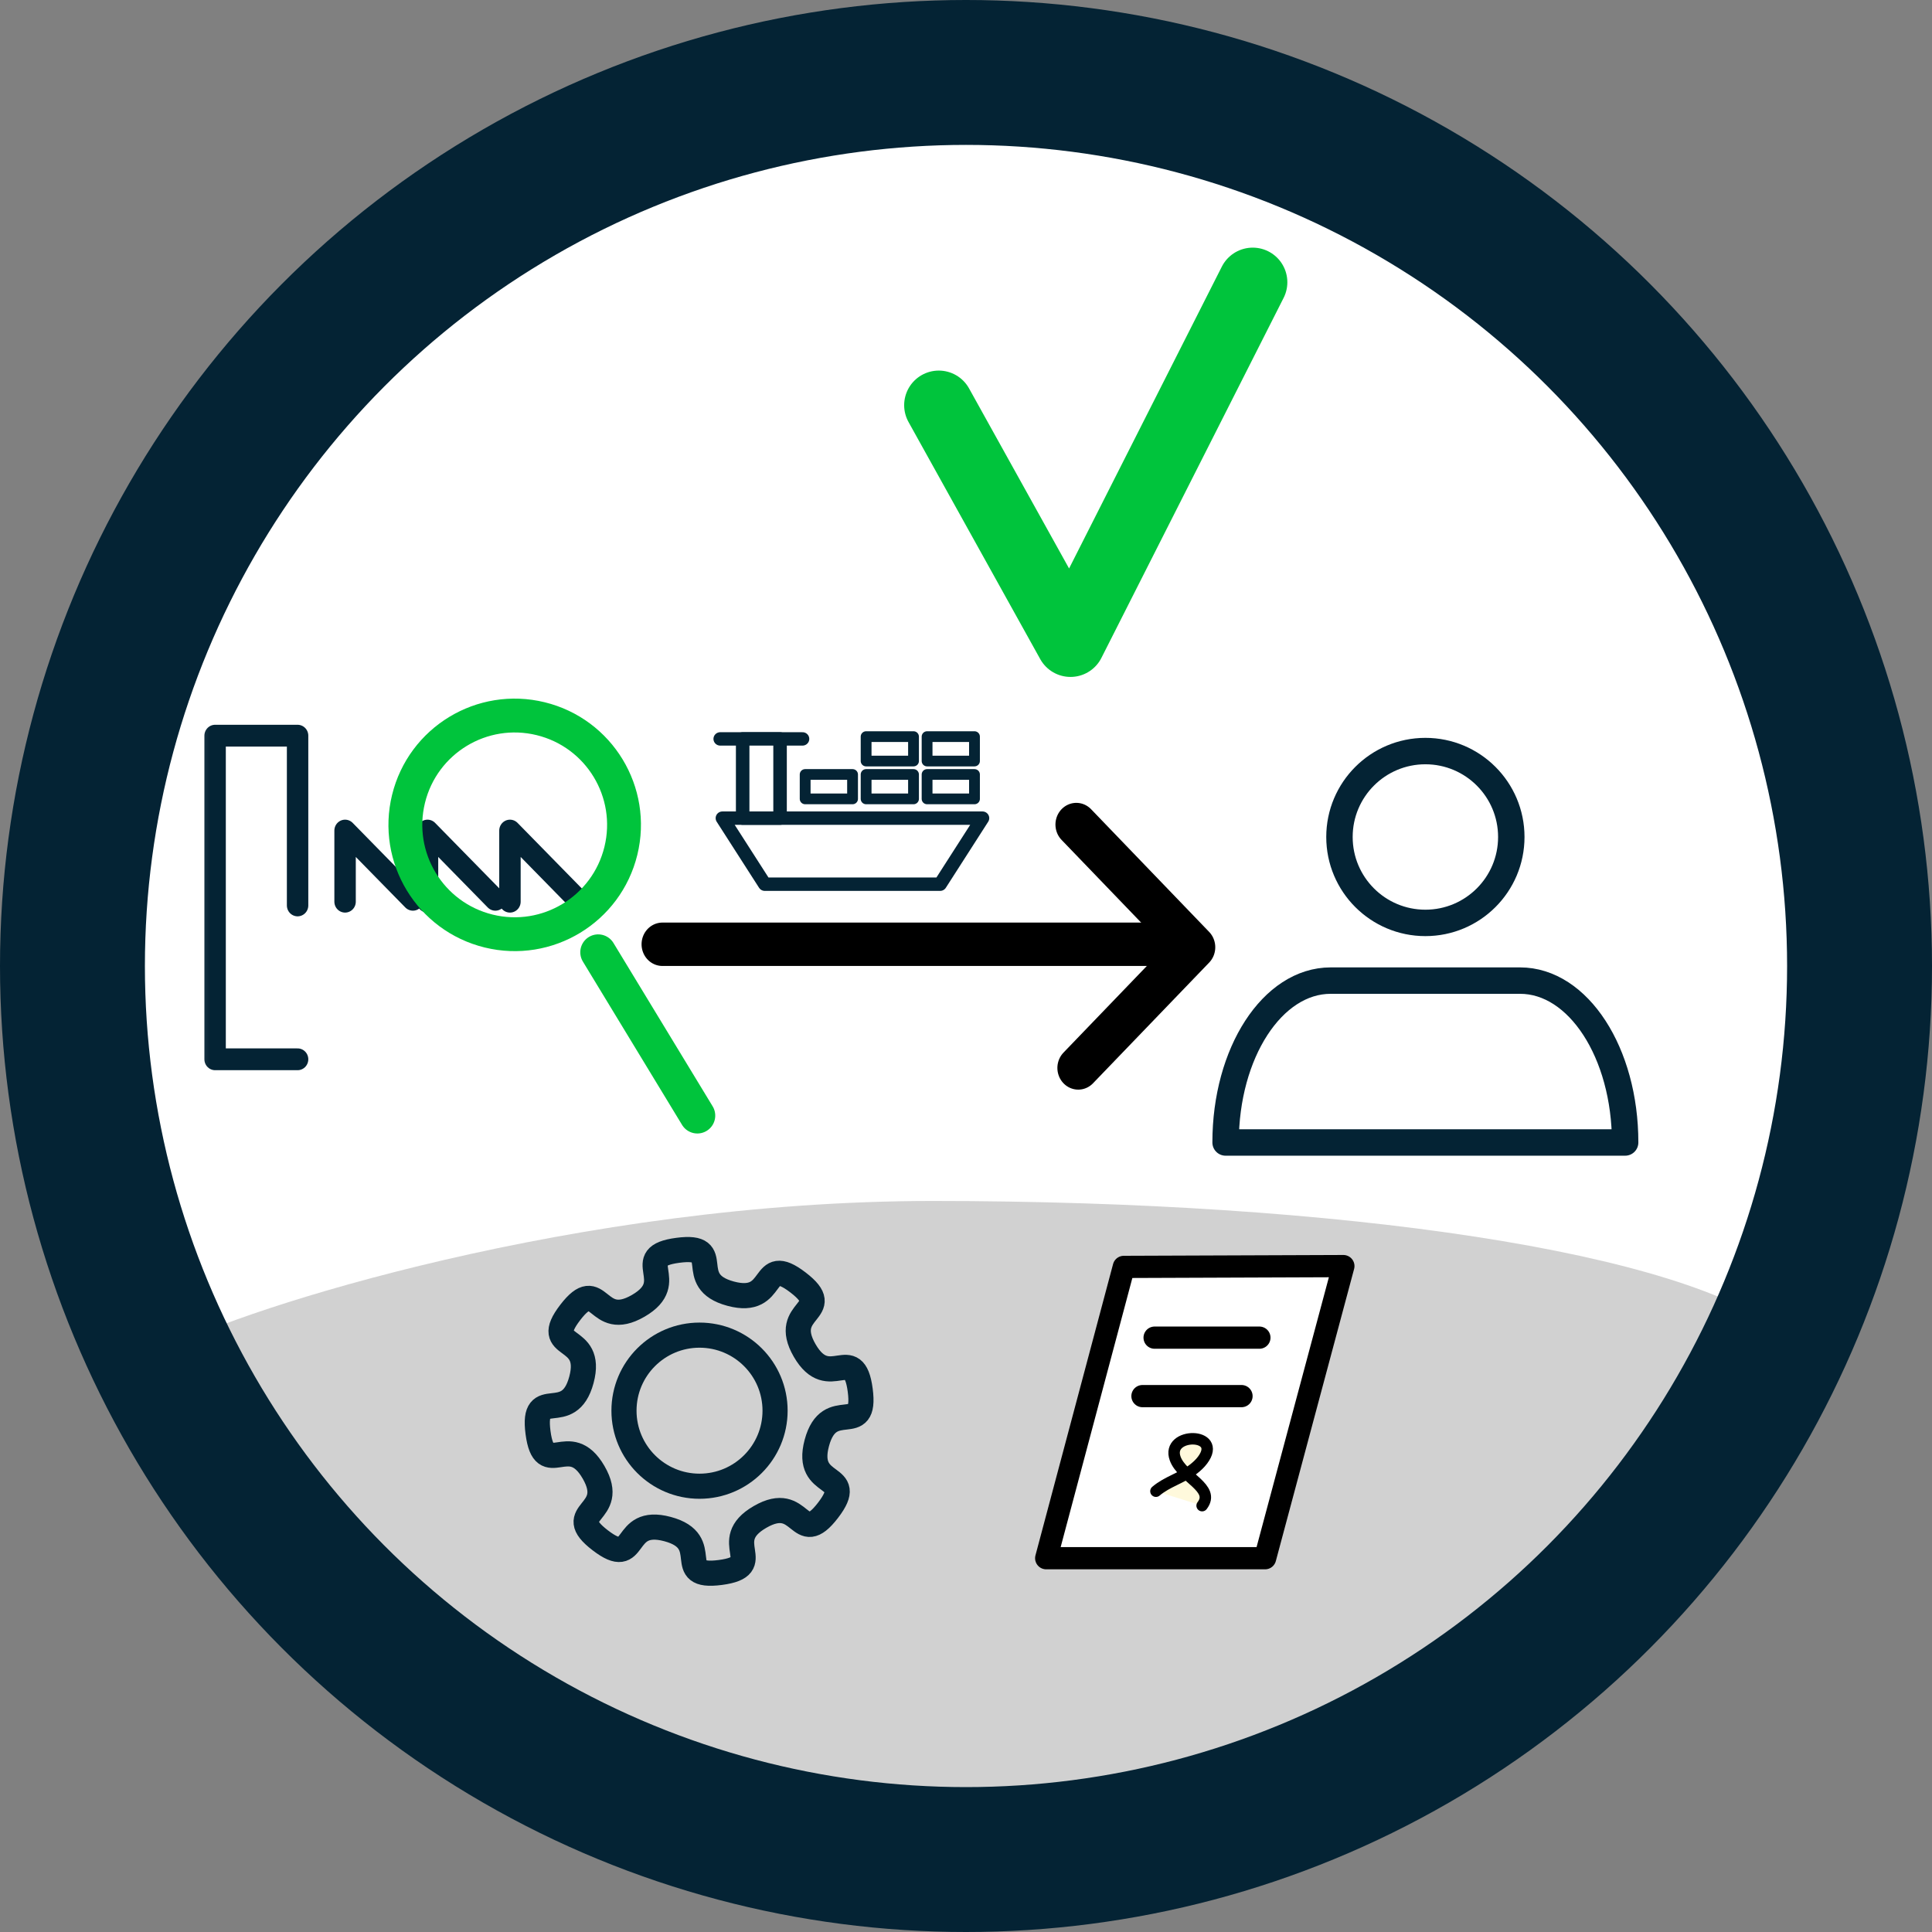 <svg xmlns:inkscape="http://www.inkscape.org/namespaces/inkscape" xmlns:sodipodi="http://sodipodi.sourceforge.net/DTD/sodipodi-0.dtd" xmlns="http://www.w3.org/2000/svg" xmlns:svg="http://www.w3.org/2000/svg" width="200mm" height="200mm" viewBox="0 0 200 200" id="svg1" xml:space="preserve" inkscape:version="1.3.2 (091e20e, 2023-11-25)" sodipodi:docname="Procurement advisory.svg.2025_09_30_21_55_50.0.svg" inkscape:export-filename="Procurement advisory.svg" inkscape:export-xdpi="96" inkscape:export-ydpi="96"><rect x="0" y="0" width="200" height="200" fill="#808080" stroke="none"/><defs id="defs1"><mask maskUnits="userSpaceOnUse" id="mask-powermask-path-effect14"><path id="mask-powermask-path-effect14_box" style="fill:#ffffff;fill-opacity:1" d="m -134.264,34.804 h 40.193 v 40.193 h -40.193 z"></path><circle style="display:inline;fill:none;stroke:#000000;stroke-width:6.61;stroke-linecap:round;stroke-linejoin:round;stroke-opacity:1;paint-order:stroke markers fill" id="circle14" r="21.341" cy="27.517" cx="-141.817"></circle></mask><mask maskUnits="userSpaceOnUse" id="mask-powermask-path-effect44"><path id="mask-powermask-path-effect44_box" style="fill:#ffffff;fill-opacity:1" d="m 53.2,108.032 h 22.165 v 19.181 H 53.2 Z"></path><g id="g44" transform="matrix(0.466,0.114,-0.114,0.466,61.691,65.866)" style="display:inline;stroke:#000000;stroke-width:8.7;stroke-dasharray:none;stroke-opacity:1"><g id="g43" transform="matrix(0.594,0,0,0.594,125.686,78.62)" style="stroke:#000000;stroke-width:14.645;stroke-dasharray:none;stroke-opacity:1"><circle style="display:inline;fill:none;stroke:#000000;stroke-width:14.645;stroke-linecap:round;stroke-linejoin:round;stroke-dasharray:none;stroke-opacity:1;paint-order:stroke markers fill" id="circle43" cx="-144.462" cy="24.871" r="19.05"></circle><path style="display:inline;fill:none;stroke:#000000;stroke-width:14.645;stroke-linecap:round;stroke-linejoin:round;stroke-dasharray:none;stroke-opacity:1;paint-order:stroke markers fill" d="m -125.942,43.127 23.548,23.548" id="path43" mask="url(#mask-powermask-path-effect14)" inkscape:path-effect="#path-effect14" inkscape:original-d="m -125.94163,43.127082 23.54791,23.547916"></path></g></g></mask></defs><g inkscape:label="Layer 1" inkscape:groupmode="layer" id="layer1" style="display:inline"><circle style="display:inline;fill:#ffffff;fill-opacity:1;stroke:none;stroke-width:15;stroke-linecap:round;stroke-linejoin:round;stroke-dasharray:none;stroke-opacity:1;paint-order:markers fill stroke" id="path1" cx="100" cy="100" r="92.5" inkscape:label="path1"></circle><path style="fill:#d1d1d1;fill-opacity:1;stroke:none;stroke-width:1.049;stroke-linecap:round;stroke-linejoin:round;stroke-dasharray:none;stroke-opacity:1;paint-order:fill markers stroke" d="m 184.721,138.098 c 1.787,1.497 -3.835,9.026 -4.49,10.664 -5.28,13.199 -18.882,31.052 -32.928,35.734 -21.405,7.135 -67.62,13.906 -87.932,2.058 -9.455,-5.516 -30.911,-23.223 -38.54,-31.805 -3.676,-4.135 -6.604,-8.786 -3.274,-15.248 7.453,-4.003 42.218,-15.176 78.981,-15.177 42.364,-6.2e-4 78.028,5.266 88.183,13.773 z" id="path48" sodipodi:nodetypes="ssssscss"></path><circle style="display:inline;fill:none;fill-opacity:1;stroke:#042334;stroke-width:15;stroke-linecap:round;stroke-linejoin:round;stroke-dasharray:none;stroke-opacity:1;paint-order:markers fill stroke" id="path1-4" cx="100" cy="100" r="92.5" inkscape:label="path1"></circle><g id="g1" transform="matrix(0.218,0,0,0.218,-47.768,14.052)" inkscape:label="Ecovadis logo" style="display:none"><path d="M 692.216,83.958 H 659.08 c -3.852,0 -6.09,1.85 -6.227,4.869 v 0.615 c 0.045,1.042 0.318,2.212 0.853,3.48 l 17.401,37.788 c 8.049,17.673 25.688,29.012 45.11,29.012 h 14.538 L 700.719,89.333 c -1.805,-4.015 -4.478,-5.375 -8.502,-5.375" fill="#00c43c" id="path1-9"></path><path class="text-path" d="m 862.1,84.652 h -31.36 c -4.015,0 -7.15,2.248 -8.936,5.83 l -59.303,143.024 -7.796,-18.174 c -7.586,-17.718 -25.007,-29.211 -44.277,-29.211 H 695.5 l 45.047,99.754 c 1.36,4.034 4.495,5.375 8.529,5.375 h 23.257 c 4.06,0 7.17,-1.341 8.512,-5.375 L 867.458,93.597 c 2.238,-4.92 0,-8.945 -5.358,-8.945" fill="#4a4a49" id="path2" sodipodi:nodetypes="cscccsccssccc"></path></g><path style="display:none;fill:none;fill-opacity:1;stroke:#042334;stroke-width:15;stroke-linecap:round;stroke-linejoin:round;stroke-dasharray:none;stroke-opacity:1;paint-order:markers fill stroke" d="m 57.3,19.019 c 0,0 24.547,40.923 38.81,81.132 14.264,40.209 14.588,91.255 14.588,91.255" id="path5" sodipodi:nodetypes="czc"></path><g id="g7" transform="matrix(0.809,0,0,0.809,16.821,40.34)" style="display:none"><g id="g4" transform="matrix(1.289,0,0,1.306,-14.342,3.006)" style="stroke-width:0.856"><path style="fill:none;fill-opacity:1;stroke:#447e56;stroke-width:4.279;stroke-linecap:round;stroke-linejoin:round;stroke-dasharray:none;stroke-opacity:1;paint-order:markers fill stroke" id="path3" sodipodi:type="arc" sodipodi:cx="59.768063" sodipodi:cy="102.50298" sodipodi:rx="25.717213" sodipodi:ry="25" sodipodi:start="3.1415927" sodipodi:end="0" sodipodi:arc-type="arc" d="M 34.051,102.503 A 25.717,25 0 0 1 59.768,77.503 25.717,25 0 0 1 85.485,102.503" sodipodi:open="true"></path><path style="fill:none;fill-opacity:1;stroke:#00c43c;stroke-width:4.279;stroke-linecap:round;stroke-linejoin:round;stroke-dasharray:none;stroke-opacity:1;paint-order:markers fill stroke" id="path3-8" sodipodi:type="arc" sodipodi:cx="59.768063" sodipodi:cy="102.50298" sodipodi:rx="25.717213" sodipodi:ry="25" sodipodi:start="3.1415927" sodipodi:end="5.457276" sodipodi:arc-type="arc" d="M 34.051,102.503 A 25.717,25 0 0 1 49.447,79.605 25.717,25 0 0 1 77.201,84.124" sodipodi:open="true"></path><path style="fill:none;fill-opacity:1;stroke:#00c43c;stroke-width:4.279;stroke-linecap:round;stroke-linejoin:round;stroke-dasharray:none;stroke-opacity:1;paint-order:markers fill stroke" d="m 81.329,80.116 -7.975,8.56" id="path4" sodipodi:nodetypes="cc"></path></g><g id="g6" transform="translate(0.733)"><circle style="fill:#00c43c;fill-opacity:1;stroke:none;stroke-width:23.836;stroke-linecap:round;stroke-linejoin:round;stroke-dasharray:none;stroke-opacity:1;paint-order:markers fill stroke" id="path6" cx="61.953" cy="134.914" r="4.767"></circle><circle style="fill:#00c43c;fill-opacity:1;stroke:none;stroke-width:23.836;stroke-linecap:round;stroke-linejoin:round;stroke-dasharray:none;stroke-opacity:1;paint-order:markers fill stroke" id="path6-5" cx="43.634" cy="134.914" r="4.767"></circle><circle style="fill:#00c43c;fill-opacity:1;stroke:none;stroke-width:23.836;stroke-linecap:round;stroke-linejoin:round;stroke-dasharray:none;stroke-opacity:1;paint-order:markers fill stroke" id="path6-4" cx="80.272" cy="134.914" r="4.767"></circle></g></g><path style="display:inline;fill:none;fill-opacity:1;stroke:#00c43c;stroke-width:7.167;stroke-linecap:round;stroke-linejoin:round;stroke-dasharray:none;stroke-opacity:1;paint-order:stroke markers fill" d="m 97.182,41.946 13.636,24.546 18.864,-37.273" id="path33" sodipodi:nodetypes="ccc" inkscape:label="path33"></path><g id="g25" transform="matrix(2.735,0,0,2.735,-65.012,-101.411)" style="display:inline"><g id="g26" transform="translate(6.35,-1.852)"><circle style="fill:#ffffff;fill-opacity:1;stroke:#042334;stroke-width:1;stroke-linecap:round;stroke-linejoin:round;stroke-dasharray:none;stroke-opacity:1;paint-order:markers fill stroke" id="path25" cx="71.371" cy="70.611" r="3.252"></circle><path id="rect25" style="display:inline;fill:#ffffff;stroke:#042334;stroke-width:1;stroke-linecap:round;stroke-linejoin:round;stroke-dasharray:none;paint-order:markers fill stroke" d="m 67.786,76.047 h 7.17 c 2.203,0 3.976,2.733 3.976,6.127 -0.913,0 -14.1,0 -15.123,0 0,-3.394 1.773,-6.127 3.976,-6.127 z" sodipodi:nodetypes="scccs"></path></g></g><g id="g17" transform="matrix(1.071,0,0,1.113,-4.56,-12.195)" style="stroke-width:0.684"><path style="fill:none;stroke:#000000;stroke-width:4.036;stroke-linecap:round;stroke-linejoin:round;stroke-opacity:1;paint-order:stroke markers fill" d="M 68.287,98.783 H 119.175" id="path16"></path><path style="fill:none;stroke:#000000;stroke-width:4.036;stroke-linecap:round;stroke-linejoin:round;stroke-opacity:1;paint-order:stroke markers fill" d="m 108.292,87.648 11.412,11.412 -11.225,11.225" id="path17"></path></g><g id="g28-1" transform="matrix(2.082,0,0,2.082,-91.685,-151.947)" style="display:inline" inkscape:label="g28-1" mask="url(#mask-powermask-path-effect44)" inkscape:path-effect="#path-effect44"><g id="g27-7" style="display:inline"><g id="g33-1" transform="matrix(1.092,-0.337,0.348,1.045,-23.141,23.653)" style="display:none;stroke-width:3.565;stroke-dasharray:none"><path style="fill:none;fill-opacity:1;stroke:#447e56;stroke-width:3.565;stroke-linecap:round;stroke-linejoin:round;stroke-dasharray:none;stroke-opacity:1;paint-order:markers fill stroke" d="m 20.952,83.221 8.385,-6.1 5.793,8.6" id="path8-6-8" sodipodi:nodetypes="ccc" inkscape:original-d="m 20.952379,83.221295 8.38504,-6.100167 5.792982,8.600134"></path><path style="fill:none;fill-opacity:1;stroke:#447e56;stroke-width:3.565;stroke-linecap:round;stroke-linejoin:round;stroke-dasharray:none;stroke-opacity:1;paint-order:markers fill stroke" d="m 67.883,51.215 2.864,9.966 -10.063,2.502" id="path8-5-7" sodipodi:nodetypes="ccc" inkscape:original-d="m 67.882788,51.215155 2.86443,9.965741 -10.062801,2.502204"></path><g id="g10-8" transform="matrix(1.519,0,0,1.519,-23.949,-34.829)" style="stroke-width:2.347;stroke-dasharray:none"><g id="g8-7" transform="matrix(0.897,0,0,0.897,6.804,6.773)" style="stroke-width:2.615;stroke-dasharray:none"></g><g id="g11-7" style="display:none;stroke-width:2.347;stroke-dasharray:none"><path style="fill:none;fill-opacity:1;stroke:#447e56;stroke-width:2.615;stroke-linecap:round;stroke-linejoin:round;stroke-dasharray:none;stroke-opacity:1;paint-order:markers fill stroke" id="path7-4" sodipodi:type="arc" sodipodi:cx="51.206894" sodipodi:cy="79.482758" sodipodi:rx="20.172415" sodipodi:ry="20.172415" sodipodi:start="0" sodipodi:end="1.5707963" sodipodi:arc-type="arc" d="M 71.379,79.483 A 20.172,20.172 0 0 1 51.207,99.655" sodipodi:open="true" transform="matrix(0.897,0,0,0.897,6.804,6.773)"></path><path style="fill:none;fill-opacity:1;stroke:#447e56;stroke-width:2.347;stroke-linecap:round;stroke-linejoin:round;stroke-dasharray:none;stroke-opacity:1;paint-order:markers fill stroke" d="M 55.861,100.829 50.947,96.09 55.861,91.351" id="path8-71-4" sodipodi:nodetypes="ccc" inkscape:original-d="M 55.860632,100.8295 50.94684,96.09029 55.860632,91.351077"></path></g><g id="g13-9" style="stroke-width:2.347;stroke-dasharray:none"><path style="fill:none;fill-opacity:1;stroke:#447e56;stroke-width:2.615;stroke-linecap:round;stroke-linejoin:round;stroke-dasharray:none;stroke-opacity:1;paint-order:markers fill stroke" id="path7-7-1" sodipodi:type="arc" sodipodi:cx="51.206894" sodipodi:cy="79.482758" sodipodi:rx="20.172415" sodipodi:ry="20.172415" sodipodi:start="4.3633231" sodipodi:end="5.2359878" sodipodi:arc-type="arc" d="m 44.308,60.527 a 20.172,20.172 0 0 1 16.986,1.486" sodipodi:open="true" transform="matrix(0.897,0,0,0.897,6.804,6.773)" inkscape:label="path7-7"></path></g><g id="g12-5" style="stroke-width:2.347;stroke-dasharray:none"><path style="fill:none;fill-opacity:1;stroke:#447e56;stroke-width:2.615;stroke-linecap:round;stroke-linejoin:round;stroke-dasharray:none;stroke-opacity:1;paint-order:markers fill stroke" id="path7-8-5" sodipodi:type="arc" sodipodi:cx="51.206894" sodipodi:cy="79.482758" sodipodi:rx="20.172415" sodipodi:ry="20.172415" sodipodi:start="2.443461" sodipodi:end="3.3161256" sodipodi:arc-type="arc" d="M 35.754,92.449 A 20.172,20.172 0 0 1 31.341,75.98" sodipodi:open="true" transform="matrix(0.897,0,0,0.897,6.804,6.773)"></path></g></g></g><g id="g15-5" transform="matrix(0.679,0,0,0.691,81.918,68.042)" style="display:inline;stroke-width:1.569;stroke-dasharray:none"><path id="rect13-8" style="fill:#ffffff;fill-opacity:1;stroke:#042334;stroke-width:1.569;stroke-linecap:round;stroke-linejoin:round;stroke-dasharray:none;stroke-opacity:1;paint-order:markers fill stroke" d="M -33.998,83.37 H -40.038 V 60.084 h 6.04 v 12.215" sodipodi:nodetypes="ccccc" inkscape:original-d="M -33.998294,83.37018 H -40.03846 V 60.083752 h 6.040166 v 12.215437"></path><path style="fill:#ffffff;fill-opacity:1;stroke:#042334;stroke-width:1.569;stroke-linecap:round;stroke-linejoin:round;stroke-dasharray:none;stroke-opacity:1;paint-order:markers fill stroke" id="rect14-2" width="22.094" height="11.047" x="-34.003" y="72.323" sodipodi:type="rect" d="m -34.003,72.323 h 22.094 v 11.047 h -22.094 z"></path><path style="fill:#ffffff;fill-opacity:1;stroke:#042334;stroke-width:1.569;stroke-linecap:round;stroke-linejoin:round;stroke-dasharray:none;stroke-opacity:1;paint-order:markers fill stroke" d="m -25.553,71.892 -4.967,-4.98 v 5.117" id="path15-9" inkscape:original-d="m -25.553496,71.891774 -4.967265,-4.980476 v 5.116556"></path><path style="fill:#ffffff;fill-opacity:1;stroke:#042334;stroke-width:1.569;stroke-linecap:round;stroke-linejoin:round;stroke-dasharray:none;stroke-opacity:1;paint-order:markers fill stroke" d="m -19.517,71.892 -4.967,-4.98 v 5.117" id="path15-5-8" inkscape:original-d="m -19.516804,71.891774 -4.967265,-4.980476 v 5.116556"></path><path style="fill:#ffffff;fill-opacity:1;stroke:#042334;stroke-width:1.569;stroke-linecap:round;stroke-linejoin:round;stroke-dasharray:none;stroke-opacity:1;paint-order:markers fill stroke" d="m -13.48,71.892 -4.967,-4.98 v 5.117" id="path15-4-2" inkscape:original-d="m -13.480113,71.891774 -4.967265,-4.980476 v 5.116556"></path></g><g id="g24-0" transform="matrix(1.036,0,0,1.027,109.722,-14.136)" style="display:none;stroke-width:1.35;stroke-dasharray:none"><path id="rect21-7" style="fill:#ffffff;stroke:#042334;stroke-width:1.35;stroke-linecap:round;stroke-linejoin:round;stroke-dasharray:none;paint-order:markers fill stroke" d="m -82.655,92.926 h 25.989 l -4.233,6.657 h -17.522 z" sodipodi:nodetypes="ccccc" inkscape:original-d="m -82.6549,92.926386 h 25.98861 l -4.233333,6.656878 h -17.521944 z"></path><path style="fill:#ffffff;fill-opacity:1;stroke:#042334;stroke-width:1.35;stroke-linecap:round;stroke-linejoin:round;stroke-dasharray:none;stroke-opacity:1;paint-order:markers fill stroke" d="m -82.873,84.938 h 8.224" id="path23-4" inkscape:original-d="m -82.873224,84.938472 h 8.224035"></path><path style="display:inline;fill:#ffffff;fill-opacity:1;stroke:#042334;stroke-width:1.35;stroke-linecap:round;stroke-linejoin:round;stroke-dasharray:none;stroke-opacity:1;paint-order:markers fill stroke" id="rect23-8" width="3.737" height="7.988" x="-80.63" y="84.938" sodipodi:type="rect" d="m -80.63,84.938 h 3.737 v 7.988 h -3.737 z"></path><path style="display:inline;fill:#ffffff;fill-opacity:1;stroke:#042334;stroke-width:1.08;stroke-linecap:round;stroke-linejoin:round;stroke-dasharray:none;stroke-opacity:1;paint-order:markers fill stroke" id="rect24-5" width="4.736" height="2.461" x="-74.385" y="88.523" sodipodi:type="rect" d="m -74.385,88.523 h 4.736 v 2.461 h -4.736 z"></path><path style="fill:#ffffff;fill-opacity:1;stroke:#042334;stroke-width:1.08;stroke-linecap:round;stroke-linejoin:round;stroke-dasharray:none;stroke-opacity:1;paint-order:markers fill stroke" id="rect24-0-8" width="4.736" height="2.461" x="-68.294" y="88.523" sodipodi:type="rect" d="m -68.294,88.523 h 4.736 v 2.461 h -4.736 z"></path><path style="display:inline;fill:#ffffff;fill-opacity:1;stroke:#042334;stroke-width:1.08;stroke-linecap:round;stroke-linejoin:round;stroke-dasharray:none;stroke-opacity:1;paint-order:markers fill stroke" id="rect24-0-12-3" width="4.736" height="2.461" x="-62.202" y="88.523" sodipodi:type="rect" d="m -62.202,88.523 h 4.736 v 2.461 h -4.736 z"></path><path style="display:inline;fill:#ffffff;fill-opacity:1;stroke:#042334;stroke-width:1.08;stroke-linecap:round;stroke-linejoin:round;stroke-dasharray:none;stroke-opacity:1;paint-order:markers fill stroke" id="rect24-0-5-0" width="4.736" height="2.461" x="-68.294" y="84.707" sodipodi:type="rect" d="m -68.294,84.707 h 4.736 v 2.461 h -4.736 z"></path><path style="display:inline;fill:#ffffff;fill-opacity:1;stroke:#042334;stroke-width:1.08;stroke-linecap:round;stroke-linejoin:round;stroke-dasharray:none;stroke-opacity:1;paint-order:markers fill stroke" id="rect24-0-7-6" width="4.736" height="2.461" x="-62.202" y="84.707" sodipodi:type="rect" d="m -62.202,84.707 h 4.736 v 2.461 h -4.736 z"></path></g></g></g><g id="g14-0" transform="rotate(13.76,79.74,144.944)" style="display:inline"><g id="g16-1" transform="matrix(0.594,0,0,0.594,125.686,78.62)"><circle style="display:inline;fill:none;stroke:#00c43c;stroke-width:5.9;stroke-linecap:round;stroke-linejoin:round;paint-order:stroke markers fill" id="path9-8" cx="-144.462" cy="24.871" r="19.05"></circle></g></g><path style="display:inline;fill:none;stroke:#00c43c;stroke-width:6.237;stroke-linecap:round;stroke-linejoin:round;stroke-dasharray:none;paint-order:stroke markers fill" d="m -125.942,43.127 23.548,23.548" id="path10-7" mask="none" transform="matrix(0.577,0.141,-0.141,0.577,140.672,91.452)"></path><g id="g24-2" transform="matrix(1.036,0,0,1.027,160.413,-10.74)" style="display:inline;stroke-width:1.35;stroke-dasharray:none" inkscape:label="Ship"><path id="rect21-3" style="fill:#ffffff;stroke:#042334;stroke-width:1.35;stroke-linecap:round;stroke-linejoin:round;stroke-dasharray:none;paint-order:markers fill stroke" d="m -82.655,92.926 h 25.989 l -4.233,6.657 h -17.522 z" sodipodi:nodetypes="ccccc"></path><path style="fill:#ffffff;fill-opacity:1;stroke:#042334;stroke-width:1.35;stroke-linecap:round;stroke-linejoin:round;stroke-dasharray:none;stroke-opacity:1;paint-order:markers fill stroke" d="m -82.873,84.938 h 8.224" id="path23-9"></path><rect style="display:inline;fill:#ffffff;fill-opacity:1;stroke:#042334;stroke-width:1.35;stroke-linecap:round;stroke-linejoin:round;stroke-dasharray:none;stroke-opacity:1;paint-order:markers fill stroke" id="rect23-9" width="3.737" height="7.988" x="-80.63" y="84.938"></rect><rect style="display:inline;fill:#ffffff;fill-opacity:1;stroke:#042334;stroke-width:1.08;stroke-linecap:round;stroke-linejoin:round;stroke-dasharray:none;stroke-opacity:1;paint-order:markers fill stroke" id="rect24-7" width="4.736" height="2.461" x="-74.385" y="88.523"></rect><rect style="fill:#ffffff;fill-opacity:1;stroke:#042334;stroke-width:1.08;stroke-linecap:round;stroke-linejoin:round;stroke-dasharray:none;stroke-opacity:1;paint-order:markers fill stroke" id="rect24-0-0" width="4.736" height="2.461" x="-68.294" y="88.523"></rect><rect style="display:inline;fill:#ffffff;fill-opacity:1;stroke:#042334;stroke-width:1.08;stroke-linecap:round;stroke-linejoin:round;stroke-dasharray:none;stroke-opacity:1;paint-order:markers fill stroke" id="rect24-0-12-39" width="4.736" height="2.461" x="-62.202" y="88.523"></rect><rect style="display:inline;fill:#ffffff;fill-opacity:1;stroke:#042334;stroke-width:1.08;stroke-linecap:round;stroke-linejoin:round;stroke-dasharray:none;stroke-opacity:1;paint-order:markers fill stroke" id="rect24-0-5-8" width="4.736" height="2.461" x="-68.294" y="84.707"></rect><rect style="display:inline;fill:#ffffff;fill-opacity:1;stroke:#042334;stroke-width:1.08;stroke-linecap:round;stroke-linejoin:round;stroke-dasharray:none;stroke-opacity:1;paint-order:markers fill stroke" id="rect24-0-7-65" width="4.736" height="2.461" x="-62.202" y="84.707"></rect></g><g id="g47" inkscape:label="Contract" transform="translate(-139.007,27.315)"><path style="fill:#ffffff;fill-opacity:1;stroke:#000000;stroke-width:2.3;stroke-linecap:round;stroke-linejoin:round;stroke-dasharray:none;stroke-opacity:1;paint-order:fill markers stroke" d="m 255.344,103.834 -8.035,30.156 h 22.66 l 8.103,-30.24 -22.728,0.085" id="path44" sodipodi:nodetypes="ccccc"></path><path style="fill:#fff9dc;fill-opacity:1;stroke:#000000;stroke-width:2.3;stroke-linecap:round;stroke-linejoin:round;stroke-dasharray:none;stroke-opacity:1;paint-order:fill markers stroke" d="M 258.531,111.158 H 269.379" id="path45"></path><path style="fill:#fff9dc;fill-opacity:1;stroke:#000000;stroke-width:2.3;stroke-linecap:round;stroke-linejoin:round;stroke-dasharray:none;stroke-opacity:1;paint-order:fill markers stroke" d="m 257.274,117.21 h 10.253" id="path46"></path><path style="fill:#fff9dc;fill-opacity:1;stroke:#000000;stroke-width:1.186;stroke-linecap:round;stroke-linejoin:round;stroke-dasharray:none;stroke-opacity:1;paint-order:fill markers stroke" d="m 258.669,127.054 c 1.143,-0.979 2.674,-1.363 3.852,-2.266 0.363,-0.278 0.699,-0.585 0.974,-0.952 2.185,-2.913 -3.837,-2.922 -2.832,-0.159 0.724,1.991 4.202,3.032 2.787,4.871" id="path47"></path></g><g id="g53" transform="matrix(1.293,0,0,1.293,169.427,-70.583)" style="stroke-width:2.011;stroke-dasharray:none"><circle style="fill:none;fill-opacity:1;stroke:#042334;stroke-width:2.011;stroke-linecap:round;stroke-linejoin:round;stroke-dasharray:none;stroke-opacity:1;paint-order:fill markers stroke" id="path52" cx="-75.029" cy="167.53" r="6.048"></circle><path id="path53" style="fill:none;stroke:#042334;stroke-width:3.614;stroke-linecap:round;stroke-linejoin:round;stroke-dasharray:none;paint-order:fill markers stroke" inkscape:transform-center-x="-0.4198957" inkscape:transform-center-y="-0.83519105" transform="matrix(0.557,0,0,0.557,-27.018,83.547)" d="m -77.496,166.048 c -6.121,3.534 1.298,7.063 -5.709,7.985 -7.007,0.923 -0.755,-4.406 -7.582,-6.236 -6.827,-1.829 -4.076,5.912 -9.684,1.609 -5.607,-4.303 2.582,-3.649 -0.952,-9.77 -3.534,-6.121 -7.063,1.298 -7.985,-5.709 -0.923,-7.007 4.406,-0.755 6.236,-7.582 1.829,-6.827 -5.912,-4.076 -1.609,-9.684 4.303,-5.607 3.649,2.582 9.77,-0.952 6.121,-3.534 -1.298,-7.063 5.709,-7.985 7.007,-0.923 0.755,4.406 7.582,6.236 6.827,1.829 4.076,-5.912 9.684,-1.609 5.607,4.303 -2.582,3.649 0.952,9.77 3.534,6.121 7.063,-1.298 7.985,5.709 0.923,7.007 -4.406,0.755 -6.236,7.582 -1.829,6.827 5.912,4.076 1.609,9.684 -4.303,5.607 -3.649,-2.582 -9.77,0.952 z" sodipodi:nodetypes="ccccccccccccccccc"></path></g></g></svg>